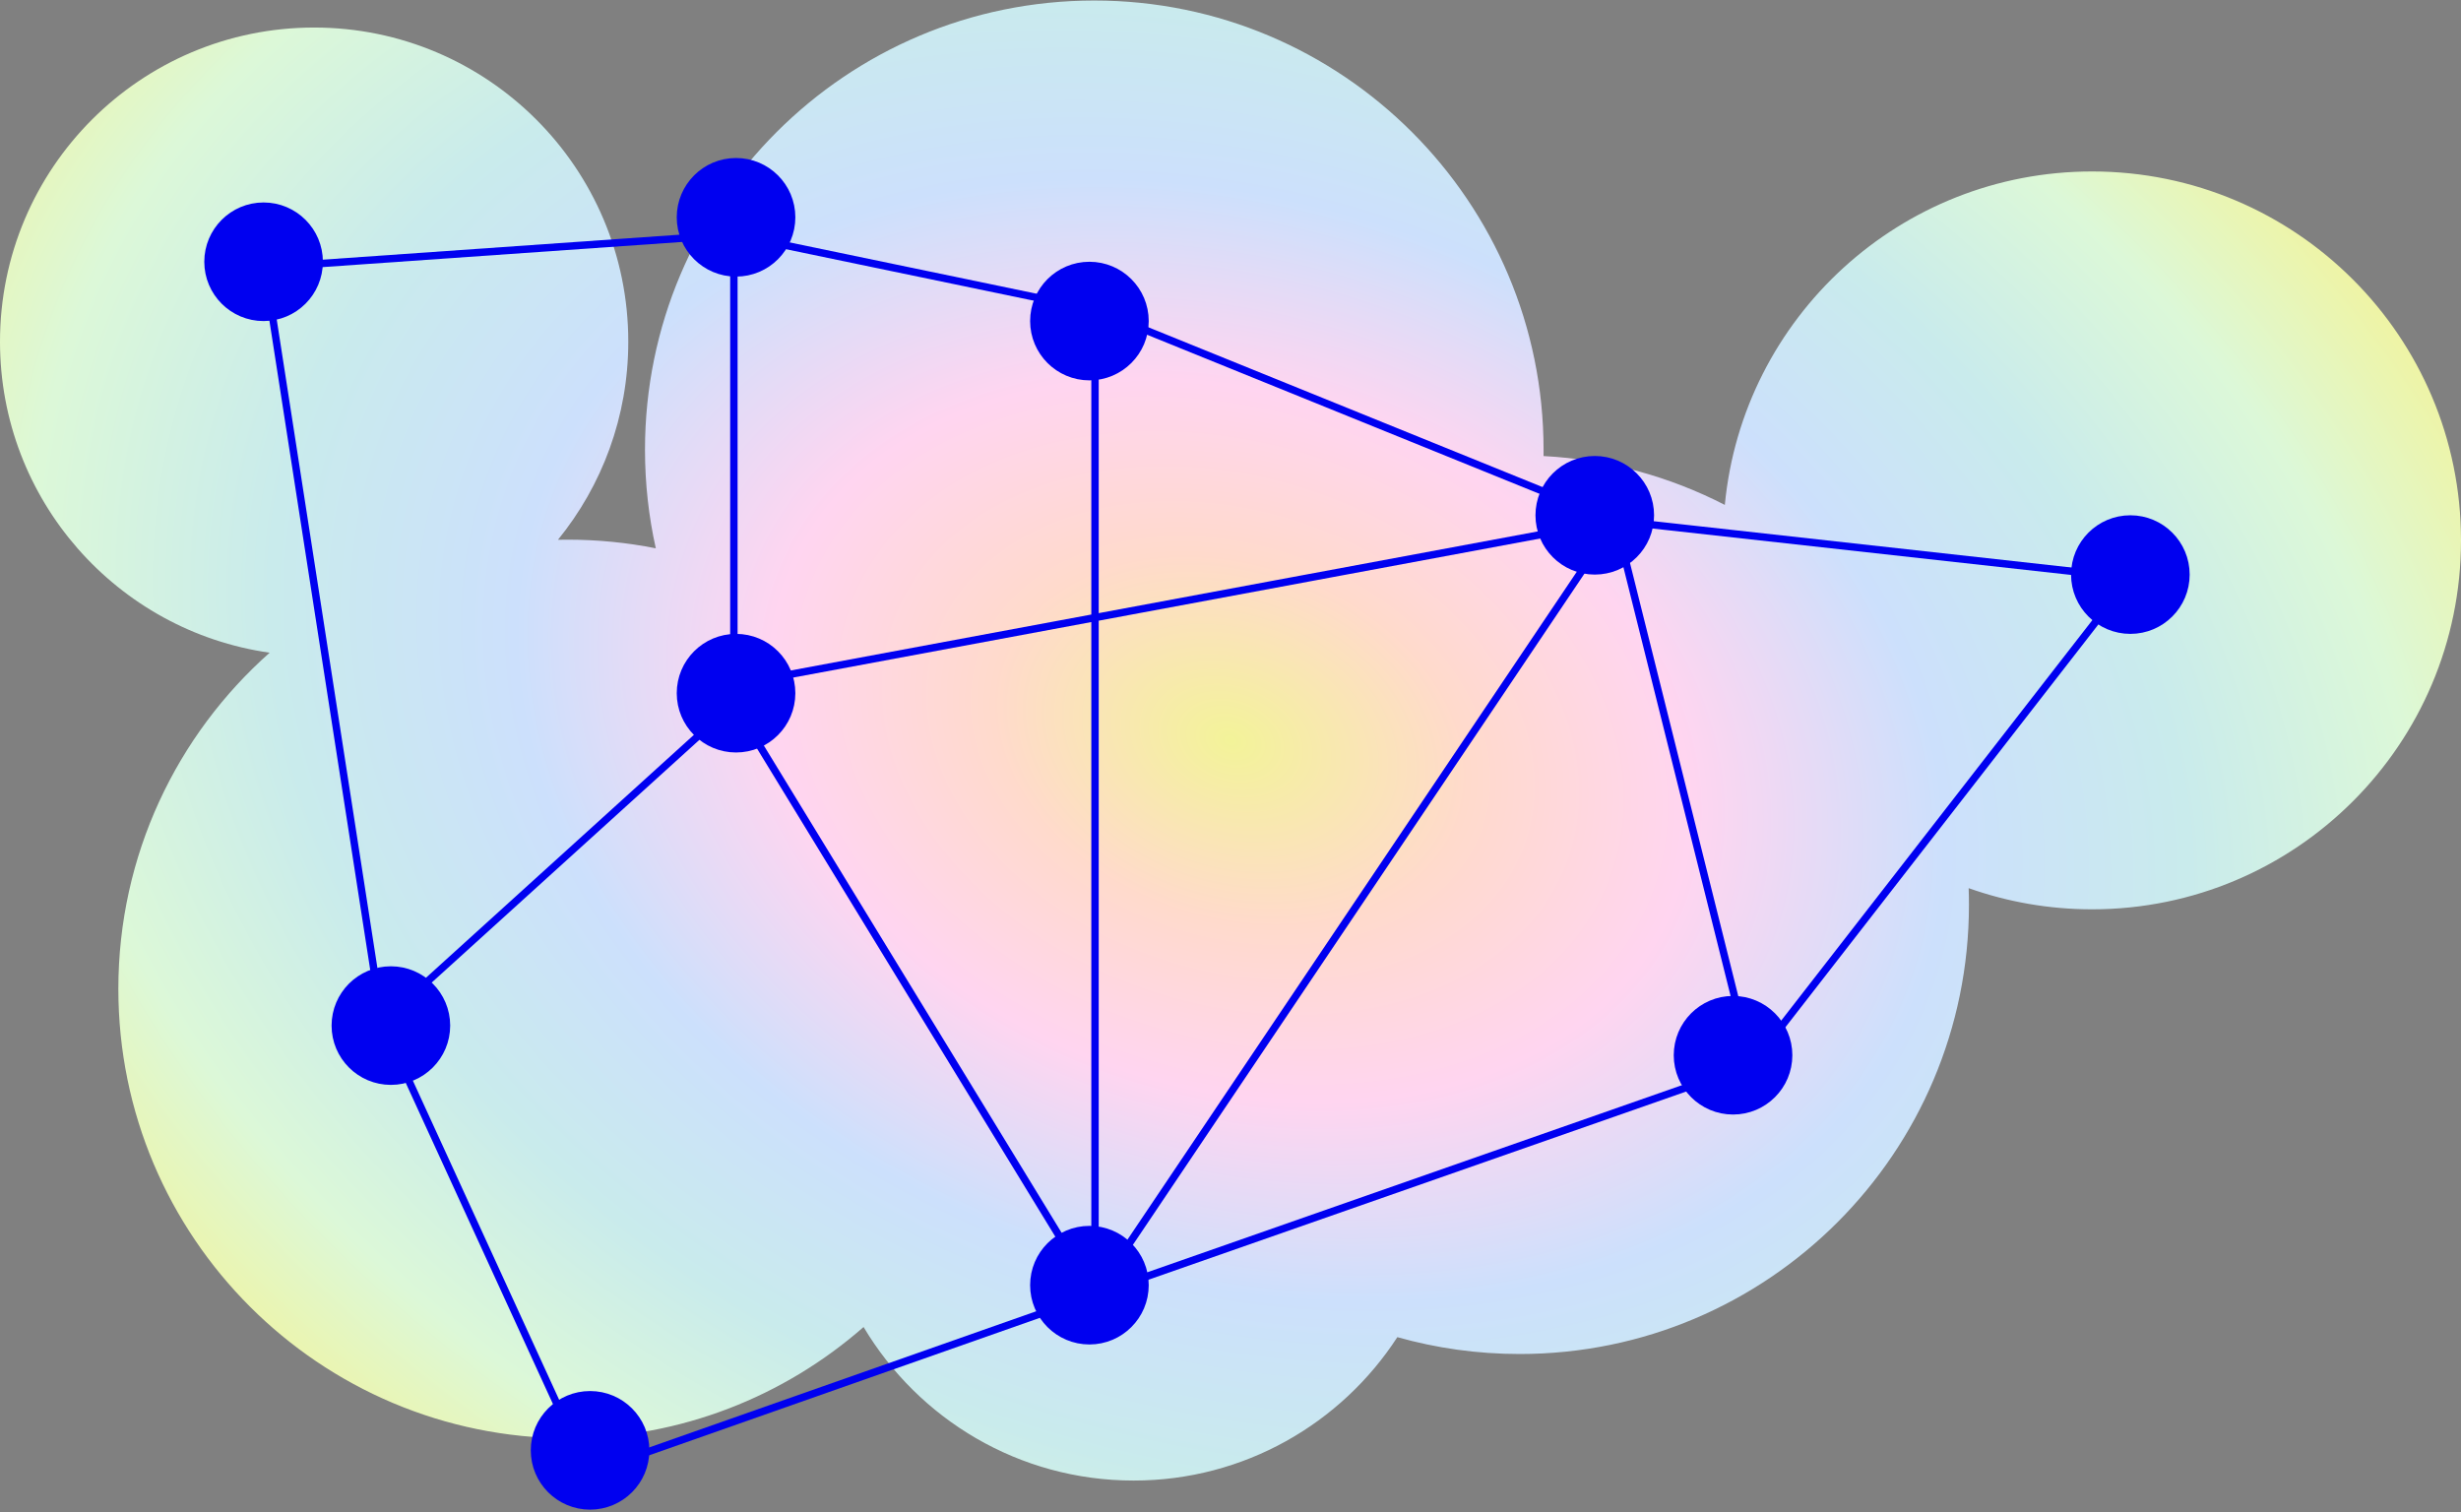 <svg width="166" height="102" viewBox="0 0 166 102" fill="none" xmlns="http://www.w3.org/2000/svg">
<rect x="0" y="0" width="166" height="102" fill="#808080" stroke="none"/>
<g id="Group 4516">
<path id="Union" fill-rule="evenodd" clip-rule="evenodd" d="M104.117 30.341C104.117 30.482 104.116 30.622 104.115 30.763C108.503 30.993 112.644 32.156 116.343 34.058C117.547 21.437 128.178 11.566 141.115 11.566C154.858 11.566 166 22.708 166 36.452C166 50.195 154.858 61.337 141.115 61.337C138.195 61.337 135.393 60.834 132.79 59.91C132.804 60.281 132.81 60.653 132.81 61.027C132.81 77.764 119.242 91.333 102.504 91.333C99.644 91.333 96.877 90.937 94.254 90.196C90.477 96.018 83.921 99.869 76.465 99.869C68.721 99.869 61.947 95.714 58.25 89.513C52.919 94.184 45.934 97.015 38.289 97.015C21.552 97.015 7.983 83.446 7.983 66.709C7.983 57.683 11.929 49.579 18.189 44.027C7.908 42.569 0 33.732 0 23.048C0 11.345 9.487 1.858 21.189 1.858C32.892 1.858 42.379 11.345 42.379 23.048C42.379 28.114 40.602 32.764 37.636 36.41C37.853 36.405 38.071 36.403 38.289 36.403C40.325 36.403 42.313 36.603 44.236 36.986C43.758 34.848 43.506 32.624 43.506 30.341C43.506 13.603 57.074 0.035 73.811 0.035C90.549 0.035 104.117 13.603 104.117 30.341Z" fill="url(#paint0_angular_3454_4340)"/>
<circle id="Ellipse 27" cx="17.78" cy="17.657" r="3.5" fill="#0000F0" stroke="#0000F0"/>
<circle id="Ellipse 28" cx="73.484" cy="21.657" r="3.5" fill="#0000F0" stroke="#0000F0"/>
<circle id="Ellipse 29" cx="116.898" cy="71.18" r="3.5" fill="#0000F0" stroke="#0000F0"/>
<circle id="Ellipse 30" cx="143.698" cy="38.758" r="3.5" fill="#0000F0" stroke="#0000F0"/>
<circle id="Ellipse 31" cx="73.484" cy="86.69" r="3.5" fill="#0000F0" stroke="#0000F0"/>
<circle id="Ellipse 32" cx="26.366" cy="69.18" r="3.5" fill="#0000F0" stroke="#0000F0"/>
<circle id="Ellipse 33" cx="39.802" cy="97.831" r="3.5" fill="#0000F0" stroke="#0000F0"/>
<circle id="Ellipse 34" cx="49.648" cy="46.758" r="3.5" fill="#0000F0" stroke="#0000F0"/>
<circle id="Ellipse 35" cx="49.648" cy="14.658" r="3.5" fill="#0000F0" stroke="#0000F0"/>
<circle id="Ellipse 36" cx="107.571" cy="34.758" r="3.5" fill="#0000F0" stroke="#0000F0"/>
<path id="Vector 12" d="M25.776 68.972L17.868 18.04L49.502 15.825M25.776 68.972L39.696 99.341L73.861 87.32M25.776 68.972L49.502 47.46M73.861 87.32L49.502 47.46M73.861 87.32L118.15 71.819M73.861 87.32L108.976 35.123M73.861 87.32V20.887M49.502 47.46V46.195M49.502 15.825L73.861 20.887M49.502 15.825V46.195M73.861 20.887L108.976 35.123M108.976 35.123L143.672 38.97L118.15 71.819M108.976 35.123L49.502 46.195M108.976 35.123L118.15 71.819" stroke="#0000F0" stroke-width="0.5"/>
</g>
<defs>
<radialGradient id="paint0_angular_3454_4340" cx="0" cy="0" r="1" gradientUnits="userSpaceOnUse" gradientTransform="translate(83 49.952) rotate(-160.009) scale(100.238 72.718)">
<stop offset="0.001" stop-color="#F3F399"/>
<stop offset="0.165" stop-color="#FFDACC"/>
<stop offset="0.319" stop-color="#FFD5F0"/>
<stop offset="0.496" stop-color="#CCE0FC"/>
<stop offset="0.665" stop-color="#C9EBEC"/>
<stop offset="0.831" stop-color="#DCF8D8"/>
<stop offset="0.996" stop-color="#F3F399"/>
</radialGradient>
</defs>
</svg>
